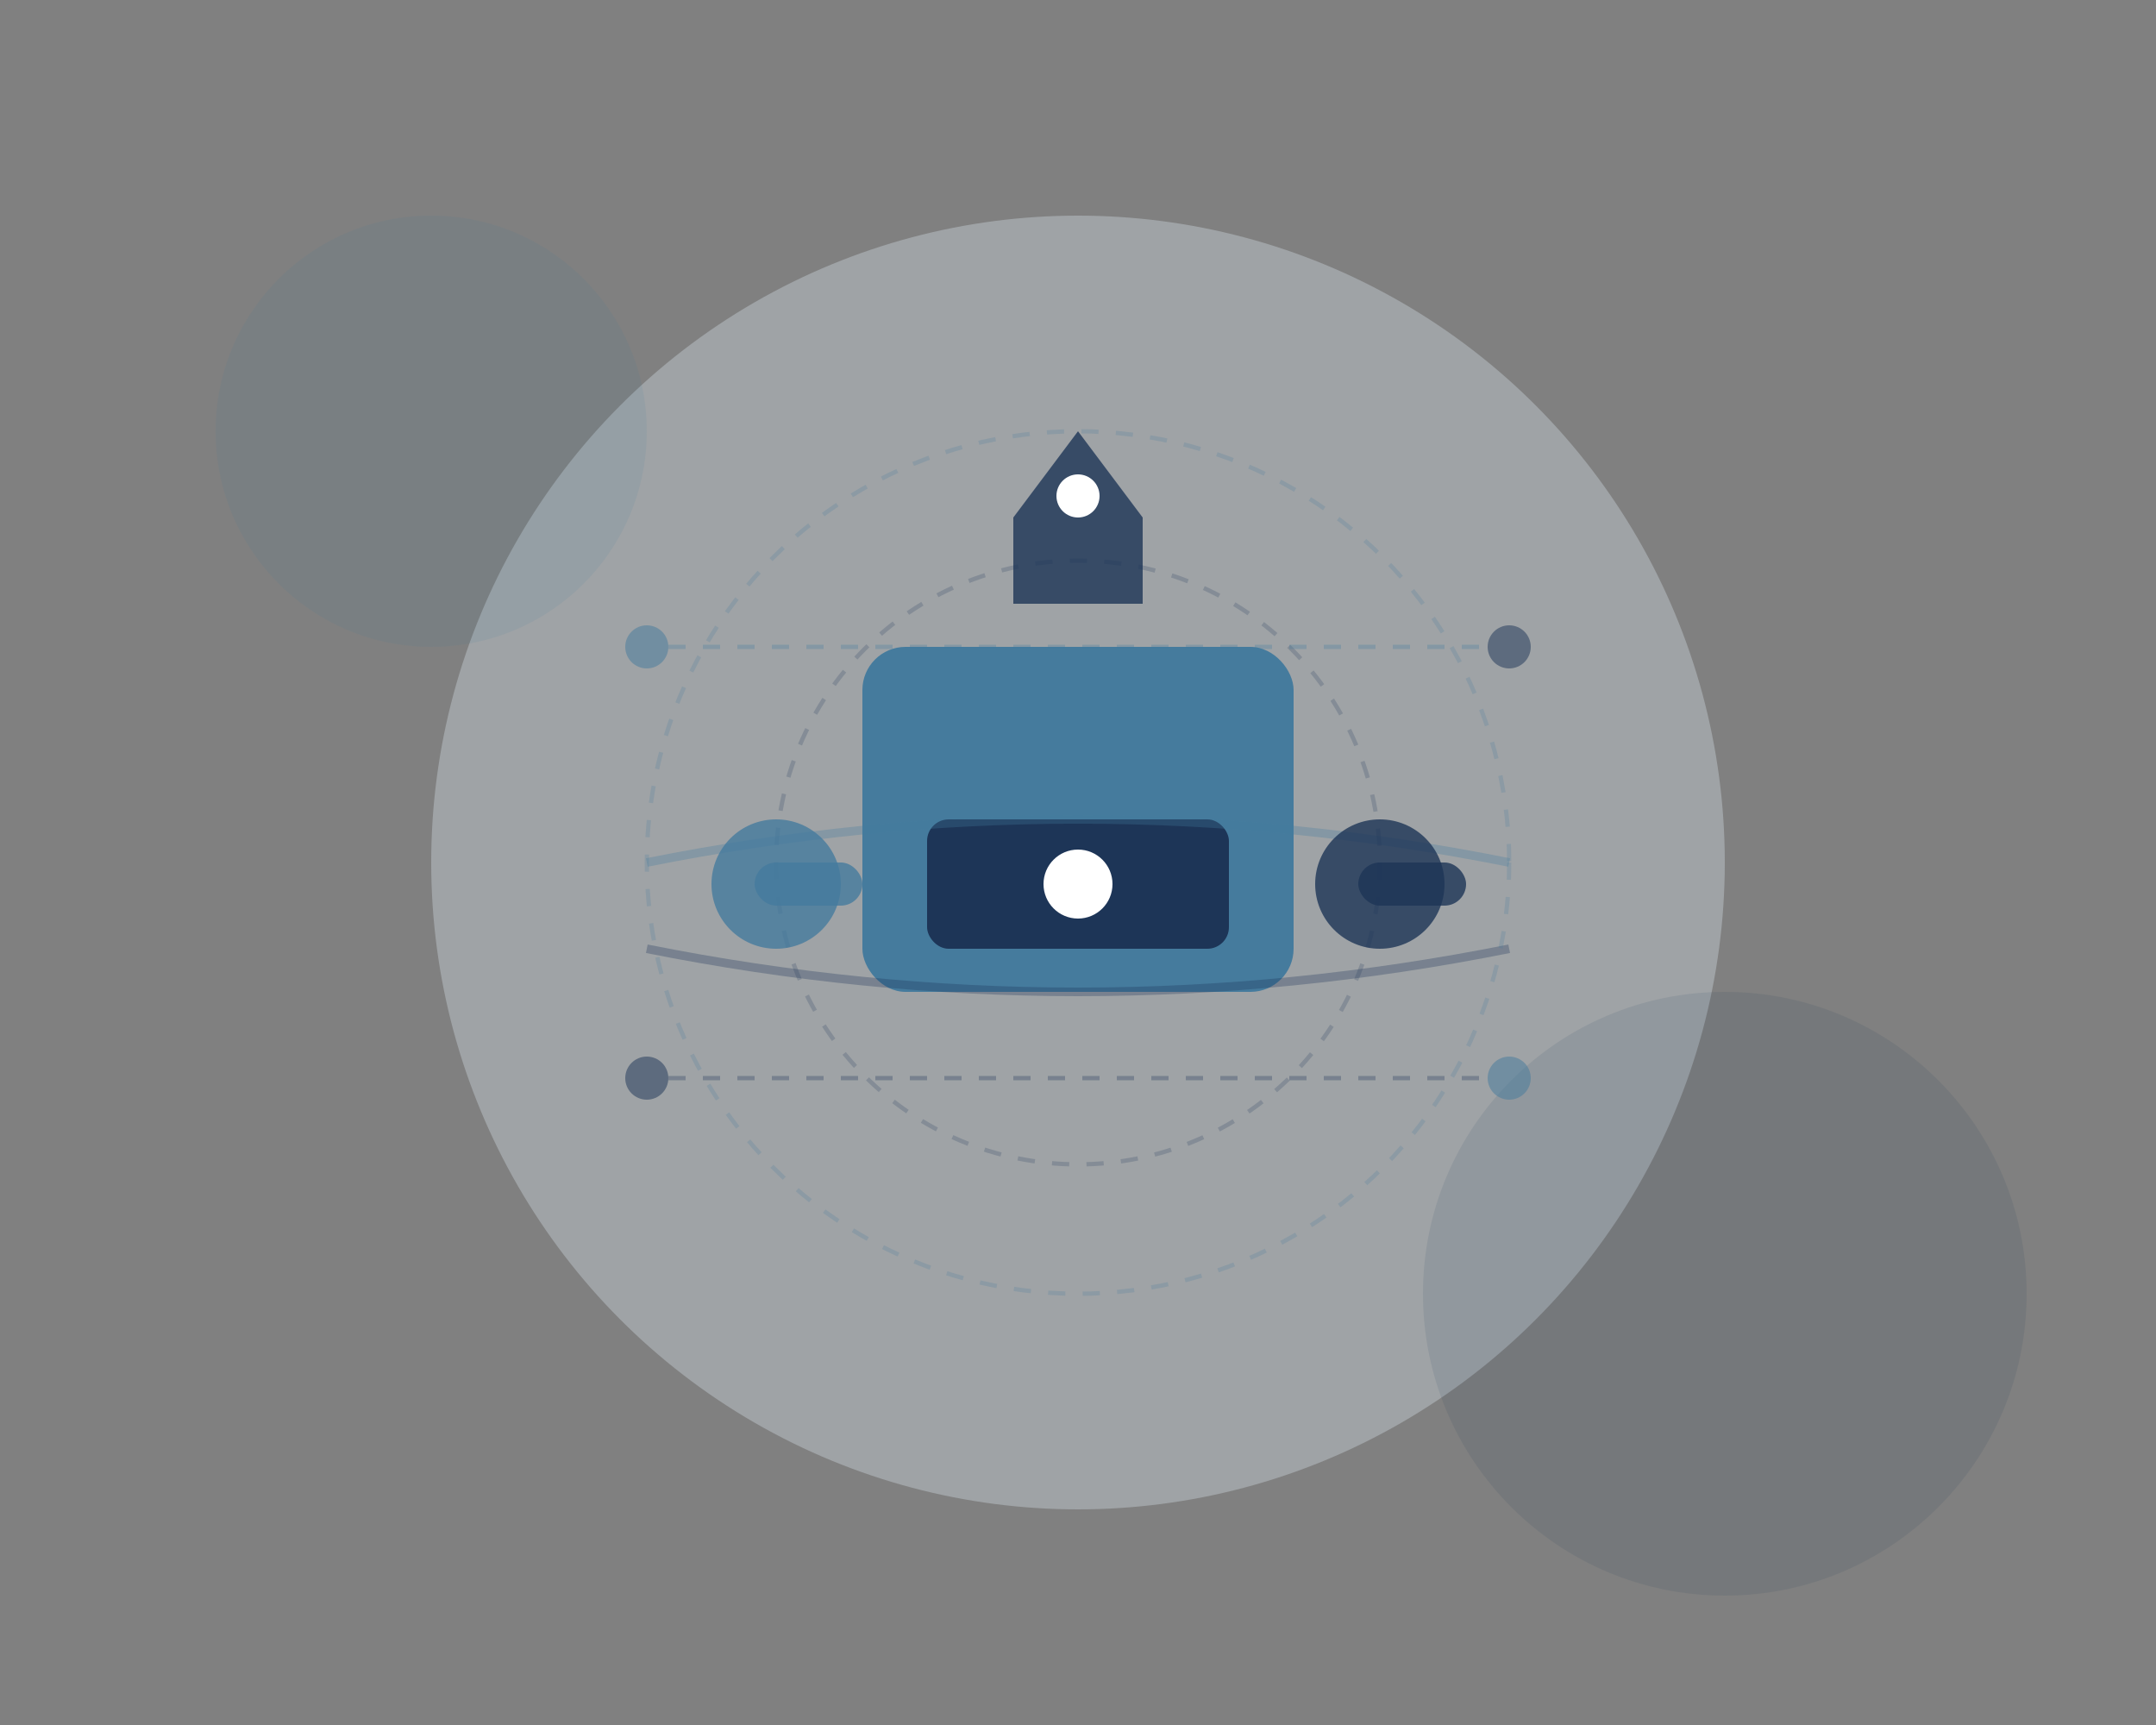 <?xml version="1.0" encoding="UTF-8"?>
<svg width="500" height="400" viewBox="0 0 500 400" fill="none" xmlns="http://www.w3.org/2000/svg">
    <rect x="0" y="0" width="500" height="400" fill="#808080" stroke="none"/>
    <!-- Background Elements -->
    <circle cx="250" cy="200" r="150" fill="#E8F4FF" opacity="0.3"/>
    <circle cx="100" cy="100" r="50" fill="#457B9D" opacity="0.1"/>
    <circle cx="400" cy="300" r="70" fill="#1D3557" opacity="0.1"/>
    
    <!-- Lock Icon -->
    <rect x="200" y="150" width="100" height="80" rx="10" fill="#457B9D"/>
    <rect x="215" y="190" width="70" height="30" rx="5" fill="#1D3557"/>
    <circle cx="250" cy="205" r="8" fill="white"/>
    <rect x="247" y="200" width="6" height="12" fill="white"/>
    
    <!-- Shield Elements -->
    <path d="M235 120 L250 100 L265 120 L265 140 L235 140 Z" fill="#1D3557" opacity="0.8"/>
    <circle cx="250" cy="115" r="5" fill="white"/>
    
    <!-- Decorative Lines -->
    <path d="M150 200 Q 250 180 350 200" stroke="#457B9D" stroke-width="2" opacity="0.3"/>
    <path d="M150 220 Q 250 240 350 220" stroke="#1D3557" stroke-width="2" opacity="0.3"/>
    
    <!-- Security Pattern -->
    <circle cx="250" cy="200" r="100" stroke="#457B9D" stroke-width="1" stroke-dasharray="4 4" opacity="0.2"/>
    <circle cx="250" cy="200" r="70" stroke="#1D3557" stroke-width="1" stroke-dasharray="4 4" opacity="0.2"/>
    
    <!-- Abstract Dots -->
    <circle cx="150" cy="150" r="5" fill="#457B9D" opacity="0.5"/>
    <circle cx="350" cy="150" r="5" fill="#1D3557" opacity="0.5"/>
    <circle cx="150" cy="250" r="5" fill="#1D3557" opacity="0.5"/>
    <circle cx="350" cy="250" r="5" fill="#457B9D" opacity="0.5"/>
    
    <!-- Connection Lines -->
    <path d="M155 150 L345 150" stroke="#457B9D" stroke-width="1" stroke-dasharray="4 4" opacity="0.3"/>
    <path d="M155 250 L345 250" stroke="#1D3557" stroke-width="1" stroke-dasharray="4 4" opacity="0.3"/>
    
    <!-- Key Elements -->
    <circle cx="180" cy="205" r="15" fill="#457B9D" opacity="0.8"/>
    <rect x="175" y="200" width="25" height="10" rx="5" fill="#457B9D" opacity="0.8"/>
    <circle cx="320" cy="205" r="15" fill="#1D3557" opacity="0.8"/>
    <rect x="315" y="200" width="25" height="10" rx="5" fill="#1D3557" opacity="0.8"/>
</svg> 